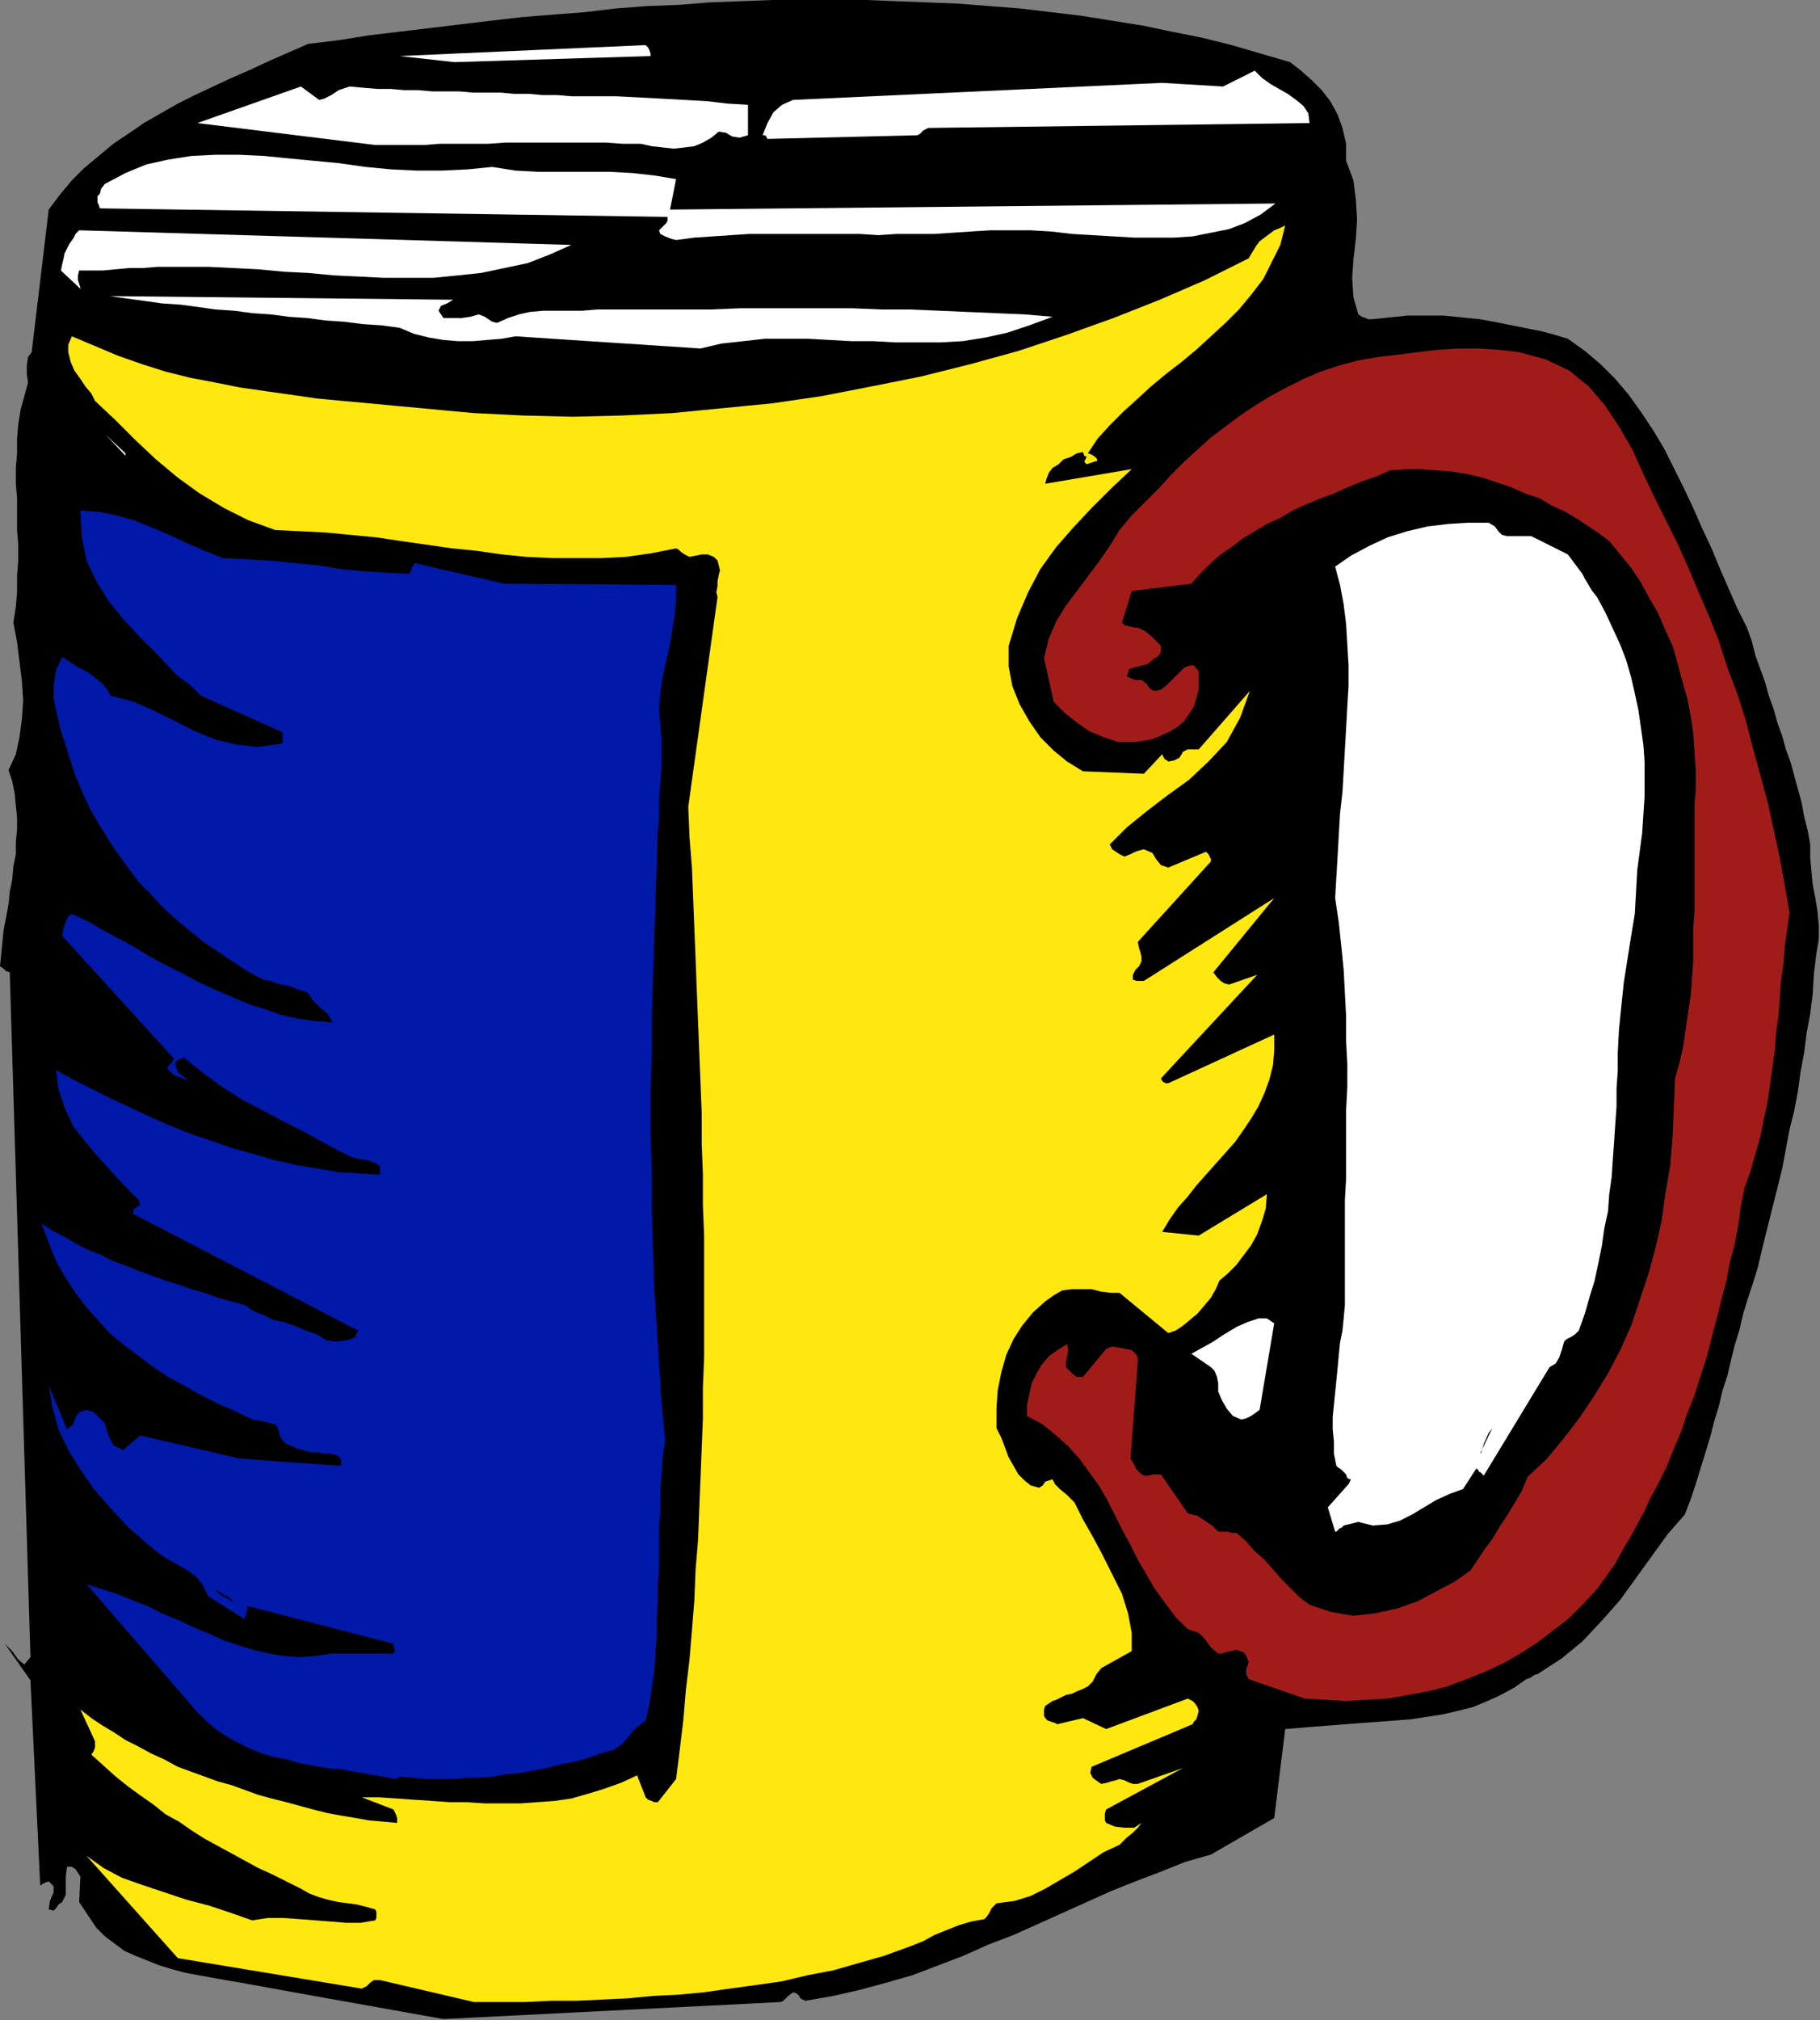 <?xml version="1.0" encoding="UTF-8" standalone="no"?>
<svg
   xmlns:dc="http://purl.org/dc/elements/1.1/"
   xmlns:cc="http://creativecommons.org/ns#"
   xmlns:rdf="http://www.w3.org/1999/02/22-rdf-syntax-ns#"
   xmlns:svg="http://www.w3.org/2000/svg"
   xmlns="http://www.w3.org/2000/svg"
   xmlns:sodipodi="http://sodipodi.sourceforge.net/DTD/sodipodi-0.dtd"
   xmlns:inkscape="http://www.inkscape.org/namespaces/inkscape"
   version="1.0"
   width="37.948mm"
   height="42.113mm"
   id="svg39"
   sodipodi:docname="AD000085.WMF">
  <rect width="100%" height="100%" fill="#808080" stroke="none"/>
  <sodipodi:namedview
     pagecolor="#ffffff"
     bordercolor="#666666"
     borderopacity="1"
     objecttolerance="10"
     gridtolerance="10"
     guidetolerance="10"
     inkscape:pageopacity="0"
     inkscape:pageshadow="2"
     inkscape:window-width="640"
     inkscape:window-height="480"
     id="namedview41" />
  <defs
     id="defs3">
    <pattern
       id="WMFhbasepattern"
       patternUnits="userSpaceOnUse"
       width="6"
       height="6"
       x="0"
       y="0" />
  </defs>
  <path
     style="fill:#000000;fill-rule:evenodd;fill-opacity:1;stroke:none;"
     d="  M 34.944,159.072   L 61.536,157.728   L 61.728,157.632   L 61.92,157.44   L 62.112,157.248   L 62.496,156.96   L 62.784,157.056   L 62.976,157.248   L 63.072,157.44   L 63.456,157.632   L 65.664,157.248   L 67.776,156.768   L 69.888,156.192   L 71.904,155.616   L 73.92,154.848   L 75.936,154.08   L 77.856,153.216   L 79.872,152.448   L 81.792,151.584   L 83.712,150.72   L 85.632,149.856   L 87.552,148.992   L 89.472,148.224   L 91.488,147.456   L 93.408,146.688   L 95.424,146.112   L 100.416,143.232   L 101.28,136.224   L 102.432,136.128   L 103.584,136.032   L 104.832,135.936   L 106.08,135.84   L 107.328,135.744   L 108.672,135.648   L 109.92,135.552   L 111.168,135.456   L 112.416,135.264   L 113.664,135.072   L 114.912,134.784   L 116.064,134.496   L 117.216,134.016   L 118.272,133.536   L 119.328,132.96   L 120.288,132.288   L 120.576,132.192   L 120.864,132   L 121.056,131.904   L 121.152,131.904   L 123.072,130.656   L 124.704,129.312   L 126.24,127.68   L 127.68,126.048   L 128.928,124.32   L 130.176,122.592   L 131.424,120.864   L 132.768,119.328   L 133.248,118.08   L 133.632,116.928   L 134.016,115.68   L 134.4,114.432   L 134.784,113.184   L 135.072,112.032   L 135.456,110.784   L 135.744,109.536   L 136.128,108.384   L 136.416,107.136   L 136.704,105.984   L 137.088,104.736   L 137.376,103.488   L 137.76,102.24   L 138.144,101.088   L 138.528,99.84   L 138.912,98.208   L 139.296,96.672   L 139.68,95.136   L 140.064,93.6   L 140.448,92.064   L 140.736,90.528   L 141.024,88.992   L 141.408,87.456   L 141.696,85.92   L 141.888,84.48   L 142.176,82.944   L 142.368,81.408   L 142.656,79.872   L 142.848,78.336   L 142.944,76.704   L 143.136,75.168   L 143.328,74.016   L 143.328,72.864   L 143.232,71.808   L 143.04,70.656   L 142.848,69.696   L 142.752,68.64   L 142.656,67.584   L 142.656,66.528   L 142.464,65.472   L 142.176,64.32   L 141.984,63.264   L 141.696,62.208   L 141.408,61.152   L 141.12,60.096   L 140.736,59.04   L 140.448,57.984   L 140.064,56.928   L 139.776,55.872   L 139.392,54.816   L 139.104,53.76   L 138.72,52.704   L 138.336,51.648   L 138.048,50.496   L 137.664,49.44   L 136.896,47.904   L 136.224,46.368   L 135.552,44.832   L 134.88,43.2   L 134.112,41.568   L 133.44,40.032   L 132.672,38.4   L 131.904,36.864   L 131.136,35.328   L 130.272,33.888   L 129.312,32.448   L 128.352,31.104   L 127.296,29.856   L 126.144,28.704   L 124.896,27.648   L 123.552,26.688   L 122.592,26.4   L 121.536,26.112   L 120.576,25.92   L 119.616,25.728   L 118.656,25.536   L 117.696,25.344   L 116.64,25.152   L 115.68,25.056   L 114.72,24.96   L 113.76,24.864   L 112.8,24.864   L 111.84,24.864   L 110.88,24.864   L 110.016,24.96   L 109.056,25.056   L 108.096,25.152   L 107.808,25.152   L 107.616,25.056   L 107.328,24.96   L 107.04,24.768   L 106.656,23.424   L 106.56,21.888   L 106.656,20.448   L 106.848,18.816   L 106.944,17.28   L 106.848,15.744   L 106.656,14.208   L 106.08,12.672   L 106.08,11.328   L 105.792,10.08   L 105.408,9.024   L 104.832,7.968   L 104.16,7.104   L 103.392,6.336   L 102.528,5.568   L 101.664,4.896   L 99.36,4.224   L 97.056,3.552   L 94.752,2.976   L 92.352,2.496   L 90.048,2.016   L 87.648,1.632   L 85.248,1.248   L 82.848,0.96   L 80.448,0.672   L 77.952,0.48   L 75.552,0.288   L 73.152,0.192   L 70.656,0.096   L 68.256,0   L 65.76,0   L 63.264,0   L 60.864,0   L 58.368,0.096   L 55.872,0.192   L 53.472,0.384   L 50.976,0.48   L 48.48,0.672   L 46.08,0.96   L 43.584,1.152   L 41.184,1.344   L 38.688,1.632   L 36.288,1.92   L 33.888,2.208   L 31.488,2.496   L 29.088,2.784   L 26.688,3.168   L 24.288,3.456   L 22.752,4.128   L 21.216,4.8   L 19.776,5.472   L 18.24,6.144   L 16.8,6.816   L 15.36,7.488   L 14.016,8.16   L 12.672,8.928   L 11.328,9.696   L 10.08,10.56   L 8.928,11.328   L 7.776,12.288   L 6.624,13.248   L 5.664,14.208   L 4.704,15.36   L 3.84,16.512   L 2.496,27.744   L 2.208,28.128   L 2.112,28.8   L 2.112,29.472   L 2.208,30.144   L 1.92,31.2   L 1.632,32.256   L 1.44,33.408   L 1.344,34.56   L 1.344,35.712   L 1.248,36.864   L 1.248,38.112   L 1.344,39.264   L 1.344,40.512   L 1.344,41.76   L 1.44,42.912   L 1.44,44.16   L 1.344,45.408   L 1.344,46.656   L 1.248,47.808   L 1.056,49.056   L 1.344,50.592   L 1.536,52.128   L 1.728,53.664   L 1.824,55.2   L 1.728,56.64   L 1.536,58.08   L 1.248,59.424   L 0.672,60.672   L 0.96,61.536   L 1.152,62.496   L 1.248,63.456   L 1.344,64.416   L 1.344,65.376   L 1.248,66.336   L 1.248,67.296   L 1.056,68.256   L 0.96,69.312   L 0.768,70.272   L 0.672,71.232   L 0.48,72.288   L 0.288,73.248   L 0.192,74.208   L 0.096,75.168   L 0,76.128   L 0.288,76.32   L 0.384,76.416   L 0.48,76.512   L 0.768,76.608   L 2.4,130.56   L 1.92,131.136   L 1.44,130.752   L 0.96,130.08   L 0.384,129.504   L 2.4,132.384   L 3.168,148.512   L 3.264,148.512   L 3.36,148.416   L 3.552,148.32   L 3.84,148.224   L 4.224,148.608   L 4.224,149.088   L 3.936,149.76   L 3.84,150.432   L 4.224,150.528   L 4.416,150.336   L 4.608,150.048   L 4.896,149.856   L 5.184,149.28   L 5.184,148.608   L 5.184,147.84   L 5.28,147.072   L 5.664,147.072   L 5.952,147.264   L 6.144,147.552   L 6.336,147.84   L 6.24,149.856   L 7.584,151.872   L 8.256,152.544   L 9.024,153.12   L 9.792,153.696   L 10.656,154.08   L 11.616,154.464   L 12.576,154.848   L 13.536,155.136   L 14.592,155.424   L 15.648,155.616   L 16.704,155.808   L 17.76,156   L 18.912,156.192   L 19.968,156.384   L 21.024,156.576   L 22.08,156.768   L 23.136,156.96   L 34.944,159.072  z "
     id="path5" />
  <path
     style="fill:#ffe80f;fill-rule:evenodd;fill-opacity:1;stroke:none;"
     d="  M 37.344,157.728   L 39.36,157.728   L 41.376,157.728   L 43.392,157.632   L 45.408,157.632   L 47.424,157.536   L 49.44,157.44   L 51.456,157.248   L 53.472,157.152   L 55.488,156.96   L 57.504,156.672   L 59.616,156.384   L 61.632,156.096   L 63.648,155.616   L 65.664,155.232   L 67.68,154.656   L 69.696,154.08   L 70.752,153.696   L 71.808,153.312   L 72.768,152.928   L 73.632,152.448   L 74.592,152.064   L 75.552,151.68   L 76.512,151.392   L 77.568,151.2   L 77.76,151.008   L 77.952,150.72   L 78.144,150.336   L 78.528,149.952   L 79.968,149.76   L 81.216,149.376   L 82.368,148.8   L 83.52,148.128   L 84.672,147.456   L 85.824,146.688   L 86.976,145.92   L 88.224,145.344   L 88.8,144.768   L 89.28,144.384   L 89.664,144   L 89.952,143.616   L 89.376,144   L 88.608,144   L 87.84,143.904   L 87.168,143.616   L 87.072,143.424   L 87.072,143.136   L 87.072,142.848   L 87.168,142.56   L 93.216,139.296   L 89.664,140.544   L 89.28,140.544   L 88.992,140.448   L 88.608,140.256   L 88.224,140.16   L 87.936,140.256   L 87.552,140.352   L 87.264,140.448   L 86.784,140.544   L 86.496,140.352   L 86.112,140.064   L 85.92,139.68   L 86.016,139.2   L 93.984,135.84   L 94.08,135.648   L 94.272,135.456   L 94.368,135.168   L 94.464,134.784   L 94.368,134.496   L 94.176,134.208   L 93.984,134.016   L 93.6,133.824   L 87.168,136.224   L 85.344,135.36   L 83.328,135.84   L 83.136,135.744   L 82.848,135.648   L 82.56,135.552   L 82.368,135.36   L 82.272,135.168   L 82.272,134.88   L 82.272,134.688   L 82.368,134.4   L 82.656,134.208   L 82.944,134.016   L 83.232,133.92   L 83.616,133.728   L 84,133.536   L 84.48,133.44   L 84.864,133.248   L 85.344,133.056   L 85.728,132.864   L 86.112,132.48   L 86.4,131.904   L 86.784,131.424   L 89.184,130.08   L 89.184,128.64   L 88.896,127.104   L 88.416,125.568   L 87.648,124.032   L 86.88,122.496   L 86.112,121.056   L 85.344,119.712   L 84.672,118.368   L 84.096,117.792   L 83.52,117.312   L 83.136,116.928   L 82.944,116.544   L 82.656,116.64   L 82.368,116.736   L 82.176,117.024   L 81.888,117.216   L 81.216,117.024   L 80.736,116.64   L 80.256,116.16   L 79.872,115.488   L 79.488,114.816   L 79.2,114.048   L 78.912,113.28   L 78.528,112.512   L 78.528,110.976   L 78.624,109.536   L 78.912,108.096   L 79.296,106.752   L 79.872,105.504   L 80.544,104.448   L 81.408,103.392   L 82.368,102.528   L 83.04,102.048   L 83.712,101.664   L 84.48,101.568   L 85.248,101.568   L 86.016,101.568   L 86.784,101.76   L 87.552,101.856   L 88.224,101.856   L 92.064,105.024   L 92.64,104.832   L 93.216,104.448   L 93.792,103.968   L 94.368,103.488   L 94.944,102.816   L 95.424,102.24   L 95.808,101.568   L 96.096,100.896   L 96.768,100.32   L 97.44,99.648   L 98.016,98.88   L 98.592,98.112   L 99.072,97.248   L 99.456,96.192   L 99.744,95.232   L 99.84,94.08   L 94.464,97.344   L 91.584,97.056   L 92.16,96.096   L 92.832,95.136   L 93.6,94.272   L 94.272,93.408   L 95.04,92.544   L 95.808,91.68   L 96.576,90.816   L 97.344,89.952   L 98.016,88.992   L 98.592,88.128   L 99.168,87.168   L 99.648,86.112   L 100.032,85.056   L 100.32,83.904   L 100.416,82.752   L 100.416,81.504   L 92.064,85.344   L 91.872,85.344   L 91.68,85.248   L 91.584,85.152   L 91.488,84.96   L 99.072,76.8   L 96.864,77.568   L 96.48,77.472   L 96.192,77.28   L 95.904,76.992   L 95.616,76.608   L 100.416,70.752   L 90.144,77.28   L 89.952,77.28   L 89.76,77.28   L 89.568,77.28   L 89.28,77.184   L 89.28,76.8   L 89.472,76.416   L 89.76,76.128   L 89.952,75.744   L 89.952,75.36   L 89.856,74.976   L 89.76,74.688   L 89.664,74.208   L 95.424,67.872   L 95.424,67.68   L 95.328,67.488   L 95.232,67.296   L 95.04,67.104   L 92.064,68.352   L 91.488,68.16   L 91.104,67.68   L 90.816,67.2   L 90.144,66.912   L 89.76,67.008   L 89.472,67.104   L 89.088,67.296   L 88.608,67.488   L 88.224,67.296   L 87.936,67.104   L 87.648,66.912   L 87.456,66.528   L 88.8,65.184   L 90.336,63.936   L 91.968,62.688   L 93.696,61.44   L 95.232,60   L 96.672,58.464   L 97.728,56.544   L 98.496,54.432   L 94.464,59.04   L 94.176,59.04   L 93.888,59.04   L 93.6,59.04   L 93.216,59.232   L 93.12,59.424   L 92.928,59.712   L 92.544,59.904   L 92.064,60   L 91.968,59.904   L 91.776,59.808   L 91.68,59.616   L 91.584,59.424   L 90.144,60.96   L 85.344,60.768   L 84.096,60   L 83.04,59.136   L 81.984,58.08   L 81.12,56.832   L 80.352,55.488   L 79.776,54.048   L 79.488,52.512   L 79.488,50.88   L 80.16,48.672   L 81.024,46.656   L 81.984,44.832   L 83.232,43.104   L 84.576,41.568   L 86.016,40.032   L 87.552,38.496   L 89.184,36.96   L 82.368,38.112   L 82.464,37.728   L 82.656,37.248   L 82.944,36.864   L 83.424,36.576   L 83.808,36.192   L 84.384,36   L 84.864,35.712   L 85.344,35.616   L 85.44,35.904   L 85.632,36   L 85.632,36   L 85.44,36.384   L 85.632,36.576   L 85.92,36.48   L 86.208,36.384   L 86.496,36.288   L 86.4,36.096   L 86.304,36   L 86.016,35.808   L 85.728,35.712   L 86.496,34.56   L 87.456,33.504   L 88.512,32.448   L 89.568,31.488   L 90.72,30.432   L 91.872,29.472   L 93.12,28.512   L 94.272,27.552   L 95.424,26.496   L 96.576,25.44   L 97.632,24.384   L 98.592,23.232   L 99.552,21.984   L 100.224,20.64   L 100.896,19.296   L 101.28,17.76   L 100.896,17.952   L 100.416,18.144   L 100.032,18.432   L 99.648,18.72   L 99.264,19.008   L 98.976,19.392   L 98.688,19.872   L 98.4,20.352   L 94.944,22.08   L 91.392,23.616   L 87.744,25.056   L 84,26.4   L 80.256,27.648   L 76.416,28.704   L 72.576,29.664   L 68.736,30.432   L 64.8,31.2   L 60.864,31.776   L 56.928,32.16   L 52.992,32.544   L 49.056,32.736   L 45.12,32.832   L 41.184,32.736   L 37.344,32.544   L 35.232,32.352   L 33.216,32.16   L 31.104,31.968   L 29.088,31.776   L 26.976,31.584   L 24.96,31.392   L 22.944,31.104   L 20.928,30.816   L 18.912,30.528   L 16.992,30.144   L 14.976,29.76   L 13.056,29.28   L 11.232,28.704   L 9.312,28.032   L 7.488,27.264   L 5.664,26.496   L 5.376,27.168   L 5.376,27.744   L 5.568,28.512   L 5.856,29.184   L 6.336,29.856   L 6.72,30.432   L 7.2,31.008   L 7.488,31.584   L 9.12,33.12   L 10.656,34.656   L 12.288,36.192   L 14.016,37.632   L 15.744,38.88   L 17.664,40.032   L 19.584,40.992   L 21.696,41.76   L 23.712,41.856   L 25.632,41.952   L 27.648,42.144   L 29.664,42.336   L 31.584,42.624   L 33.6,42.912   L 35.616,43.2   L 37.536,43.392   L 39.552,43.68   L 41.472,43.872   L 43.488,43.968   L 45.504,43.968   L 47.424,43.968   L 49.344,43.872   L 51.36,43.584   L 53.28,43.2   L 53.472,43.296   L 53.664,43.488   L 53.952,43.68   L 54.336,43.872   L 54.816,43.776   L 55.296,43.68   L 55.776,43.68   L 56.256,43.872   L 56.544,44.16   L 56.64,44.544   L 56.736,44.928   L 56.64,45.312   L 56.544,45.792   L 56.544,46.176   L 56.448,46.656   L 56.544,47.04   L 54.24,63.552   L 54.336,65.952   L 54.528,68.352   L 54.624,70.752   L 54.72,73.152   L 54.816,75.552   L 54.912,78.048   L 55.008,80.448   L 55.104,82.848   L 55.2,85.248   L 55.296,87.648   L 55.296,90.048   L 55.392,92.544   L 55.392,94.944   L 55.488,97.344   L 55.488,99.744   L 55.488,102.144   L 55.488,104.544   L 55.488,106.944   L 55.392,109.344   L 55.392,111.744   L 55.296,114.144   L 55.2,116.544   L 55.104,118.944   L 55.008,121.344   L 54.816,123.648   L 54.72,126.048   L 54.528,128.448   L 54.336,130.752   L 54.048,133.152   L 53.856,135.456   L 53.568,137.856   L 53.28,140.16   L 51.84,141.984   L 51.552,141.984   L 51.36,141.888   L 51.072,141.792   L 50.88,141.6   L 50.208,139.872   L 48.96,140.448   L 47.616,140.928   L 46.368,141.312   L 45.024,141.696   L 43.68,141.888   L 42.336,141.984   L 40.992,142.08   L 39.552,142.08   L 38.208,142.08   L 36.768,141.984   L 35.424,141.984   L 34.08,141.888   L 32.64,141.792   L 31.296,141.696   L 29.856,141.6   L 28.512,141.6   L 31.008,142.56   L 31.104,142.752   L 31.2,142.944   L 31.296,143.232   L 31.296,143.616   L 30.24,143.52   L 29.088,143.424   L 28.032,143.232   L 26.88,143.04   L 25.824,142.848   L 24.672,142.56   L 23.616,142.272   L 22.56,141.984   L 21.408,141.696   L 20.352,141.408   L 19.296,141.024   L 18.24,140.64   L 17.184,140.352   L 16.128,139.968   L 15.072,139.584   L 14.016,139.2   L 12.96,138.624   L 11.904,138.144   L 10.848,137.568   L 9.888,137.088   L 9.024,136.512   L 8.064,135.936   L 7.2,135.36   L 6.336,134.688   L 7.488,137.184   L 7.488,137.376   L 7.488,137.664   L 7.392,137.952   L 7.2,138.24   L 8.16,139.104   L 9.12,139.968   L 10.08,140.736   L 11.136,141.504   L 12.096,142.176   L 13.056,142.944   L 14.112,143.52   L 15.072,144.192   L 16.128,144.864   L 17.184,145.44   L 18.24,146.016   L 19.296,146.592   L 20.352,147.168   L 21.408,147.648   L 22.56,148.224   L 23.712,148.8   L 24.384,149.184   L 25.152,149.472   L 25.824,149.664   L 26.688,149.856   L 27.456,149.952   L 28.128,150.048   L 28.896,150.24   L 29.568,150.432   L 29.664,150.624   L 29.664,150.816   L 29.664,151.104   L 29.568,151.296   L 28.416,151.488   L 27.264,151.488   L 26.112,151.392   L 24.864,151.296   L 23.616,151.2   L 22.272,151.104   L 21.12,151.104   L 19.872,151.296   L 18.24,150.72   L 16.512,150.144   L 14.688,149.664   L 12.96,149.088   L 11.232,148.512   L 9.6,147.936   L 8.16,147.168   L 6.816,146.208   L 14.016,154.272   L 28.512,156.672   L 28.896,156.48   L 29.184,156.192   L 29.472,156   L 29.952,156   L 37.344,157.728  z "
     id="path7" />
  <path
     style="fill:#ffffff;fill-rule:evenodd;fill-opacity:1;stroke:none;"
     d="  M 92.064,142.08   L 95.04,140.16   L 92.064,142.08  z "
     id="path9" />
  <path
     style="fill:#0019a8;fill-rule:evenodd;fill-opacity:1;stroke:none;"
     d="  M 31.488,139.968   L 32.544,140.064   L 33.6,140.16   L 34.656,140.16   L 35.712,140.16   L 36.768,140.064   L 37.824,140.064   L 38.88,139.968   L 39.936,139.776   L 40.992,139.68   L 42.048,139.488   L 43.104,139.296   L 44.16,139.008   L 45.216,138.816   L 46.272,138.528   L 47.328,138.144   L 48.384,137.856   L 49.056,137.376   L 49.536,136.8   L 50.112,136.128   L 50.88,135.552   L 51.168,134.304   L 51.36,133.056   L 51.552,131.712   L 51.648,130.368   L 51.744,129.024   L 51.744,127.584   L 51.84,126.24   L 51.84,124.8   L 51.936,123.36   L 51.936,121.92   L 51.936,120.48   L 52.032,119.04   L 52.032,117.696   L 52.128,116.256   L 52.224,114.816   L 52.416,113.472   L 52.128,110.4   L 51.936,107.328   L 51.744,104.352   L 51.552,101.28   L 51.456,98.208   L 51.36,95.232   L 51.36,92.16   L 51.264,89.184   L 51.264,86.208   L 51.36,83.232   L 51.36,80.256   L 51.456,77.28   L 51.552,74.304   L 51.648,71.328   L 51.744,68.352   L 51.84,65.472   L 51.936,64.224   L 51.936,62.976   L 52.032,61.728   L 52.128,60.576   L 52.128,59.328   L 52.128,58.176   L 52.032,57.024   L 51.936,55.872   L 52.032,54.624   L 52.224,53.28   L 52.512,52.032   L 52.8,50.784   L 52.992,49.536   L 53.184,48.384   L 53.28,47.232   L 53.28,46.08   L 39.744,45.984   L 32.64,44.352   L 32.544,44.64   L 32.448,44.64   L 32.448,44.832   L 32.256,45.216   L 30.528,45.12   L 28.8,45.024   L 26.88,44.832   L 25.056,44.544   L 23.136,44.352   L 21.216,44.16   L 19.392,44.064   L 17.568,43.968   L 16.128,43.392   L 14.784,42.816   L 13.344,42.144   L 12,41.568   L 10.56,40.992   L 9.216,40.608   L 7.776,40.32   L 6.336,40.224   L 6.432,42.24   L 6.816,44.16   L 7.584,45.792   L 8.544,47.328   L 9.792,48.864   L 11.136,50.304   L 12.576,51.744   L 14.016,53.28   L 14.592,53.664   L 15.072,54.048   L 15.456,54.432   L 15.84,54.816   L 22.272,57.696   L 22.272,57.888   L 22.272,58.08   L 22.272,58.368   L 22.272,58.56   L 20.352,58.848   L 18.624,58.656   L 16.992,58.272   L 15.36,57.6   L 13.824,56.832   L 12.288,56.064   L 10.56,55.296   L 8.736,54.816   L 8.448,54.336   L 8.064,53.856   L 7.584,53.472   L 7.104,53.088   L 6.624,52.8   L 6.048,52.512   L 5.472,52.128   L 4.896,51.744   L 4.416,52.8   L 4.224,53.952   L 4.224,55.104   L 4.512,56.352   L 4.8,57.6   L 5.184,58.752   L 5.568,60   L 5.952,61.152   L 6.528,62.496   L 7.104,63.744   L 7.776,64.896   L 8.544,66.144   L 9.312,67.296   L 10.08,68.352   L 10.944,69.504   L 11.904,70.464   L 12.864,71.52   L 13.92,72.48   L 14.976,73.344   L 16.032,74.208   L 17.184,74.976   L 18.336,75.744   L 19.488,76.512   L 20.736,77.184   L 21.312,77.28   L 21.792,77.472   L 22.176,77.568   L 22.656,77.664   L 23.04,77.76   L 23.424,77.952   L 23.808,78.048   L 24.288,78.24   L 24.672,78.816   L 25.248,79.392   L 25.824,79.872   L 26.208,80.544   L 24.864,80.448   L 23.52,80.256   L 22.176,79.968   L 20.832,79.488   L 19.584,79.104   L 18.24,78.528   L 16.896,77.952   L 15.648,77.376   L 14.4,76.704   L 13.056,76.032   L 11.808,75.36   L 10.56,74.592   L 9.312,73.92   L 8.064,73.248   L 6.912,72.576   L 5.664,72   L 5.376,72.192   L 5.184,72.576   L 4.992,73.152   L 4.896,73.728   L 13.728,83.424   L 13.536,83.616   L 13.536,83.712   L 13.44,83.808   L 13.152,84.096   L 13.44,84.48   L 13.824,84.768   L 14.4,84.96   L 15.072,85.152   L 14.784,85.056   L 14.4,84.768   L 14.016,84.48   L 13.824,83.904   L 13.824,83.712   L 14.016,83.52   L 14.208,83.424   L 14.496,83.328   L 15.936,84.48   L 17.376,85.536   L 19.008,86.592   L 20.64,87.456   L 22.272,88.32   L 24,89.184   L 25.728,90.144   L 27.552,91.104   L 28.224,91.296   L 28.896,91.392   L 29.472,91.584   L 29.952,91.872   L 29.952,91.968   L 29.952,92.064   L 29.952,92.256   L 29.952,92.544   L 28.32,92.448   L 26.688,92.352   L 25.056,92.064   L 23.328,91.776   L 21.6,91.392   L 19.968,90.912   L 18.24,90.432   L 16.608,89.856   L 14.88,89.28   L 13.248,88.608   L 11.712,87.936   L 10.08,87.168   L 8.64,86.496   L 7.104,85.728   L 5.76,85.056   L 4.416,84.288   L 4.608,85.824   L 5.088,87.264   L 5.76,88.704   L 6.72,89.952   L 7.776,91.2   L 8.832,92.352   L 9.888,93.504   L 10.944,94.56   L 11.04,94.944   L 10.848,95.04   L 10.56,95.232   L 10.464,95.616   L 28.224,104.832   L 27.936,105.408   L 27.264,105.6   L 26.496,105.696   L 25.728,105.6   L 24.96,105.12   L 24.096,104.832   L 23.232,104.448   L 22.368,104.16   L 21.504,103.968   L 20.736,103.584   L 19.968,103.296   L 19.296,102.816   L 18.24,102.528   L 17.184,102.24   L 16.128,101.856   L 15.072,101.568   L 14.016,101.184   L 13.056,100.896   L 12,100.512   L 10.944,100.128   L 9.984,99.744   L 8.928,99.36   L 7.968,98.88   L 7.008,98.496   L 6.048,98.016   L 5.088,97.44   L 4.128,96.96   L 3.264,96.384   L 3.84,97.92   L 4.416,99.36   L 5.184,100.704   L 5.952,101.856   L 6.816,103.008   L 7.776,104.064   L 8.736,105.12   L 9.792,105.984   L 10.944,106.848   L 12.096,107.712   L 13.248,108.48   L 14.496,109.152   L 15.84,109.92   L 17.184,110.592   L 18.528,111.168   L 19.872,111.84   L 20.448,111.936   L 20.928,112.032   L 21.312,112.128   L 21.696,112.224   L 21.888,112.512   L 21.984,112.8   L 22.08,113.184   L 22.272,113.472   L 22.56,113.76   L 23.04,113.952   L 23.424,114.144   L 23.904,114.24   L 24.48,114.432   L 25.056,114.432   L 25.536,114.528   L 26.112,114.528   L 26.496,114.624   L 26.784,114.816   L 26.88,115.104   L 26.88,115.488   L 18.912,114.912   L 11.04,113.088   L 9.696,114.24   L 8.928,113.856   L 8.544,113.088   L 8.256,112.128   L 7.68,111.552   L 7.584,111.456   L 7.392,111.264   L 7.104,111.168   L 6.816,111.072   L 6.24,111.264   L 5.952,111.648   L 5.76,112.224   L 5.28,112.608   L 3.84,109.152   L 4.128,110.88   L 4.608,112.608   L 5.376,114.24   L 6.336,115.776   L 7.392,117.312   L 8.736,118.848   L 10.08,120.288   L 11.616,121.632   L 12.288,122.208   L 12.96,122.688   L 13.632,123.072   L 14.304,123.456   L 14.976,123.84   L 15.552,124.32   L 16.032,124.992   L 16.416,125.76   L 19.296,127.584   L 19.296,127.392   L 19.392,127.2   L 19.488,126.816   L 19.488,126.528   L 31.008,129.504   L 31.008,129.696   L 31.104,129.888   L 31.104,130.08   L 31.008,130.272   L 26.112,130.272   L 24.864,130.464   L 23.616,130.56   L 22.368,130.464   L 21.216,130.272   L 19.968,129.984   L 18.72,129.6   L 17.568,129.216   L 16.32,128.64   L 15.168,128.16   L 13.92,127.584   L 12.768,127.104   L 11.616,126.528   L 10.368,126.048   L 9.216,125.568   L 7.968,125.184   L 6.816,124.8   L 15.456,134.784   L 16.224,135.552   L 16.992,136.224   L 17.856,136.8   L 18.72,137.28   L 19.68,137.76   L 20.64,138.144   L 21.6,138.432   L 22.656,138.624   L 23.616,138.912   L 24.672,139.104   L 25.728,139.296   L 26.88,139.392   L 27.936,139.584   L 28.992,139.776   L 30.144,139.968   L 31.2,140.16   L 31.2,140.16   L 31.392,140.064   L 31.488,139.968   L 31.488,139.968  z "
     id="path11" />
  <path
     style="fill:#a11c18;fill-rule:evenodd;fill-opacity:1;stroke:none;"
     d="  M 102.816,133.824   L 104.448,133.92   L 106.08,134.016   L 107.712,133.92   L 109.344,133.824   L 110.976,133.536   L 112.512,133.248   L 114.048,132.864   L 115.584,132.288   L 117.024,131.712   L 118.464,131.04   L 119.808,130.272   L 121.152,129.408   L 122.4,128.448   L 123.648,127.488   L 124.8,126.336   L 125.856,125.184   L 126.624,124.128   L 127.296,123.168   L 127.872,122.112   L 128.448,121.152   L 129.024,120.096   L 129.6,119.04   L 130.08,117.984   L 130.656,116.928   L 131.328,115.584   L 131.904,114.144   L 132.48,112.8   L 132.96,111.36   L 133.536,109.92   L 134.016,108.384   L 134.496,106.944   L 134.88,105.408   L 135.264,103.968   L 135.648,102.432   L 136.032,100.992   L 136.32,99.456   L 136.704,98.016   L 136.992,96.48   L 137.184,95.04   L 137.472,93.6   L 137.952,92.256   L 138.336,90.912   L 138.72,89.568   L 139.008,88.128   L 139.296,86.784   L 139.488,85.44   L 139.68,84.096   L 139.872,82.656   L 139.968,81.312   L 140.16,79.968   L 140.256,78.624   L 140.352,77.28   L 140.544,75.936   L 140.64,74.592   L 140.832,73.248   L 141.024,71.904   L 140.64,69.696   L 140.256,67.584   L 139.776,65.376   L 139.296,63.168   L 138.72,61.056   L 138.144,58.944   L 137.568,56.736   L 136.896,54.624   L 136.128,52.608   L 135.456,50.496   L 134.688,48.576   L 133.824,46.56   L 133.056,44.736   L 132.192,42.816   L 131.328,41.088   L 130.464,39.36   L 129.504,37.344   L 128.64,35.424   L 127.584,33.6   L 126.432,31.872   L 125.184,30.432   L 123.648,29.184   L 121.824,28.32   L 119.712,27.744   L 118.08,27.552   L 116.448,27.456   L 114.912,27.456   L 113.376,27.552   L 111.744,27.744   L 110.208,27.936   L 108.576,28.128   L 106.944,28.416   L 105.504,28.8   L 104.064,29.28   L 102.72,29.856   L 101.376,30.528   L 100.128,31.2   L 98.88,31.968   L 97.728,32.736   L 96.576,33.6   L 95.424,34.464   L 94.368,35.424   L 93.312,36.384   L 92.256,37.44   L 91.296,38.496   L 90.24,39.552   L 89.184,40.608   L 88.224,41.76   L 87.456,43.008   L 86.592,44.256   L 85.728,45.408   L 84.864,46.56   L 84,47.712   L 83.232,48.96   L 82.656,50.304   L 82.272,51.84   L 83.04,55.296   L 83.904,56.16   L 84.864,56.928   L 85.824,57.6   L 86.976,58.08   L 88.128,58.464   L 89.376,58.464   L 90.72,58.272   L 92.064,57.696   L 92.736,57.312   L 93.312,56.832   L 93.696,56.256   L 94.08,55.68   L 94.272,55.008   L 94.464,54.336   L 94.464,53.664   L 94.464,52.896   L 94.08,52.416   L 93.792,52.416   L 93.312,52.608   L 92.928,52.992   L 92.448,53.472   L 91.968,53.952   L 91.488,54.336   L 91.008,54.432   L 90.72,54.336   L 90.528,54.144   L 90.336,53.856   L 89.952,53.568   L 89.76,53.568   L 89.472,53.568   L 89.184,53.472   L 88.8,53.28   L 88.992,52.704   L 89.664,52.512   L 90.432,52.32   L 91.008,51.84   L 91.2,51.744   L 91.392,51.552   L 91.488,51.264   L 91.488,50.88   L 91.104,50.496   L 90.72,50.112   L 90.24,49.728   L 89.664,49.44   L 89.376,49.44   L 88.992,49.344   L 88.608,49.248   L 88.416,49.056   L 89.184,46.56   L 93.888,45.984   L 94.56,45.216   L 95.328,44.448   L 96.192,43.68   L 97.056,43.104   L 97.92,42.432   L 98.88,41.856   L 99.84,41.28   L 100.896,40.8   L 101.856,40.224   L 102.912,39.744   L 104.064,39.264   L 105.12,38.88   L 106.176,38.4   L 107.328,37.92   L 108.48,37.536   L 109.536,37.056   L 110.784,36.96   L 112.032,36.96   L 113.184,37.056   L 114.432,37.152   L 115.584,37.344   L 116.832,37.632   L 117.984,38.016   L 119.136,38.4   L 120.192,38.88   L 121.344,39.264   L 122.304,39.84   L 123.36,40.32   L 124.32,40.896   L 125.184,41.472   L 126.048,42.048   L 126.816,42.624   L 127.68,43.68   L 128.544,44.736   L 129.312,45.888   L 129.984,47.136   L 130.656,48.288   L 131.232,49.632   L 131.808,50.88   L 132.192,52.224   L 132.576,53.664   L 132.96,55.008   L 133.248,56.448   L 133.44,57.792   L 133.536,59.232   L 133.632,60.672   L 133.632,62.112   L 133.536,63.552   L 133.536,64.992   L 133.536,66.336   L 133.536,67.68   L 133.536,69.024   L 133.536,70.368   L 133.536,71.712   L 133.44,73.056   L 133.44,74.4   L 133.44,75.648   L 133.344,76.992   L 133.248,78.336   L 133.056,79.584   L 132.864,80.928   L 132.672,82.272   L 132.384,83.616   L 132,84.96   L 131.904,87.264   L 131.808,89.568   L 131.616,91.872   L 131.232,94.08   L 130.944,96.192   L 130.464,98.304   L 129.888,100.416   L 129.216,102.432   L 128.544,104.448   L 127.68,106.368   L 126.72,108.192   L 125.664,109.92   L 124.512,111.648   L 123.264,113.28   L 121.92,114.912   L 120.384,116.352   L 119.904,117.504   L 119.328,118.464   L 118.752,119.424   L 118.176,120.288   L 117.6,121.248   L 117.024,122.016   L 116.448,122.88   L 115.872,123.744   L 114.624,124.608   L 113.184,125.376   L 111.744,126.144   L 110.112,126.72   L 108.384,127.104   L 106.656,127.296   L 104.928,127.008   L 103.2,126.432   L 102.432,125.856   L 101.76,125.184   L 100.992,124.416   L 100.32,123.648   L 99.648,122.88   L 98.88,122.208   L 98.208,121.44   L 97.44,120.768   L 97.056,120.768   L 96.768,120.672   L 96.384,120.672   L 96,120.672   L 95.52,120.192   L 94.944,119.808   L 94.368,119.424   L 93.6,119.232   L 91.488,116.16   L 91.104,116.16   L 90.816,116.16   L 90.528,116.256   L 90.144,116.256   L 89.856,116.064   L 89.568,115.776   L 89.376,115.392   L 89.088,114.912   L 89.664,107.232   L 89.664,107.04   L 89.568,106.752   L 89.376,106.56   L 89.184,106.368   L 88.704,106.272   L 88.224,106.176   L 87.648,106.08   L 87.168,106.272   L 85.344,108.48   L 84.864,108.48   L 84.576,108.288   L 84.288,108   L 84,107.712   L 84,107.328   L 84.096,106.848   L 84.192,106.368   L 84.096,105.888   L 83.328,106.368   L 82.656,106.848   L 82.08,107.52   L 81.696,108.192   L 81.312,108.96   L 81.12,109.824   L 80.928,110.688   L 80.928,111.552   L 82.176,112.224   L 83.232,113.088   L 84.192,113.952   L 85.056,114.912   L 85.824,115.968   L 86.592,117.024   L 87.264,118.176   L 87.84,119.328   L 88.416,120.48   L 89.088,121.728   L 89.664,122.88   L 90.336,124.032   L 91.008,125.184   L 91.776,126.24   L 92.64,127.392   L 93.6,128.352   L 94.464,128.64   L 94.944,129.12   L 95.424,129.792   L 96,130.272   L 96.288,130.272   L 96.576,130.176   L 96.96,130.08   L 97.44,129.984   L 97.728,130.08   L 98.016,130.176   L 98.208,130.464   L 98.4,130.944   L 98.304,131.232   L 98.208,131.52   L 98.208,131.904   L 98.4,132.288   L 102.816,133.824  z "
     id="path13" />
  <path
     style="fill:#000000;fill-rule:evenodd;fill-opacity:1;stroke:none;"
     d="  M 18.336,126.144   L 18.048,125.856   L 17.664,125.664   L 17.376,125.472   L 16.896,125.184   L 17.28,125.568   L 17.952,125.952   L 18.432,126.24   L 18.336,126.144  z "
     id="path15" />
  <path
     style="fill:#ffffff;fill-rule:evenodd;fill-opacity:1;stroke:none;"
     d="  M 105.696,120.384   L 105.888,120.192   L 106.272,120.096   L 106.656,120   L 107.04,119.904   L 108.192,120.192   L 109.344,120.096   L 110.304,119.808   L 111.264,119.328   L 112.224,118.752   L 113.184,118.176   L 114.24,117.696   L 115.296,117.312   L 116.352,115.68   L 116.544,115.872   L 116.544,115.968   L 116.64,115.968   L 116.928,116.256   L 122.112,107.712   L 122.592,107.424   L 122.88,106.944   L 123.072,106.368   L 123.264,105.696   L 123.456,105.504   L 123.84,105.312   L 124.128,105.12   L 124.416,104.832   L 124.896,103.488   L 125.28,102.144   L 125.664,100.896   L 125.952,99.552   L 126.24,98.112   L 126.432,96.768   L 126.72,95.424   L 126.816,94.08   L 127.008,92.736   L 127.104,91.296   L 127.2,89.952   L 127.296,88.512   L 127.392,87.168   L 127.392,85.728   L 127.488,84.384   L 127.488,82.944   L 127.584,81.12   L 127.776,79.2   L 127.968,77.376   L 128.256,75.552   L 128.544,73.728   L 128.832,72   L 128.928,70.272   L 129.024,68.544   L 129.216,67.104   L 129.408,65.664   L 129.504,64.224   L 129.6,62.784   L 129.6,61.44   L 129.6,60   L 129.504,58.656   L 129.312,57.312   L 129.12,55.968   L 128.832,54.624   L 128.544,53.376   L 128.16,52.032   L 127.68,50.784   L 127.104,49.536   L 126.528,48.288   L 125.856,47.04   L 125.472,46.56   L 125.184,46.08   L 124.896,45.6   L 124.704,45.216   L 124.416,44.832   L 124.128,44.448   L 123.84,44.064   L 123.552,43.68   L 120.672,42.24   L 118.752,42.24   L 118.368,42.144   L 118.08,41.856   L 117.792,41.472   L 117.312,41.184   L 115.68,41.184   L 114.144,41.28   L 112.512,41.472   L 110.88,41.856   L 109.344,42.336   L 107.904,43.008   L 106.464,43.776   L 105.216,44.64   L 105.6,46.08   L 105.888,47.616   L 106.08,49.152   L 106.176,50.784   L 106.272,52.416   L 106.272,54.048   L 106.176,55.68   L 106.08,57.408   L 105.984,59.04   L 105.888,60.768   L 105.792,62.4   L 105.6,64.128   L 105.504,65.76   L 105.408,67.488   L 105.312,69.12   L 105.216,70.752   L 105.504,72.672   L 105.696,74.496   L 105.888,76.416   L 105.984,78.24   L 106.08,80.064   L 106.08,81.984   L 106.176,83.808   L 106.176,85.632   L 106.08,87.456   L 106.08,89.28   L 106.08,91.008   L 106.08,92.832   L 105.984,94.56   L 105.984,96.384   L 105.984,98.112   L 105.984,99.84   L 105.984,100.8   L 105.984,101.856   L 105.984,102.816   L 105.888,103.872   L 105.792,104.832   L 105.6,105.792   L 105.504,106.752   L 105.408,107.808   L 105.312,108.768   L 105.216,109.728   L 105.12,110.688   L 105.024,111.648   L 105.024,112.608   L 105.12,113.568   L 105.12,114.528   L 105.312,115.488   L 105.408,115.584   L 105.696,115.776   L 105.888,115.968   L 106.08,116.16   L 106.176,116.448   L 106.368,116.544   L 106.464,116.544   L 106.272,116.928   L 104.64,118.752   L 105.216,120.672   L 105.312,120.672   L 105.504,120.48   L 105.6,120.384   L 105.696,120.384  z "
     id="path17" />
  <path
     style="fill:#000000;fill-rule:evenodd;fill-opacity:1;stroke:none;"
     d="  M 116.64,114.528   L 117.6,112.512   L 117.312,112.896   L 116.928,113.76   L 116.736,114.432   L 116.64,114.528  z "
     id="path19" />
  <path
     style="fill:#ffffff;fill-rule:evenodd;fill-opacity:1;stroke:none;"
     d="  M 97.824,111.84   L 98.208,111.744   L 98.592,111.552   L 98.88,111.36   L 99.264,111.072   L 100.416,104.256   L 99.84,103.872   L 99.168,103.872   L 98.304,104.16   L 97.44,104.544   L 96.48,105.12   L 95.616,105.696   L 94.752,106.176   L 93.888,106.656   L 95.424,107.712   L 95.712,108   L 95.904,108.48   L 96,108.96   L 96,109.632   L 96.288,110.304   L 96.672,110.976   L 97.152,111.552   L 97.824,111.84  z "
     id="path21" />
  <path
     style="fill:#ffffff;fill-rule:evenodd;fill-opacity:1;stroke:none;"
     d="  M 53.664,104.256   L 52.896,92.64   L 53.664,104.256  z "
     id="path23" />
  <path
     style="fill:#ffffff;fill-rule:evenodd;fill-opacity:1;stroke:none;"
     d="  M 9.888,35.712   L 8.352,34.272   L 9.888,35.904   L 9.888,35.904   L 9.888,35.808   L 9.888,35.712   L 9.888,35.712  z "
     id="path25" />
  <path
     style="fill:#ffffff;fill-rule:evenodd;fill-opacity:1;stroke:none;"
     d="  M 55.2,27.456   L 56.832,27.072   L 58.56,26.88   L 60.288,26.688   L 61.92,26.688   L 63.648,26.688   L 65.376,26.784   L 67.104,26.88   L 68.832,26.88   L 70.56,26.976   L 72.384,26.976   L 74.112,26.976   L 75.84,26.88   L 77.664,26.592   L 79.392,26.208   L 81.12,25.632   L 82.944,24.96   L 80.736,24.768   L 78.432,24.672   L 76.224,24.576   L 74.016,24.48   L 71.712,24.384   L 69.504,24.384   L 67.2,24.288   L 64.992,24.288   L 62.784,24.288   L 60.48,24.288   L 58.272,24.288   L 55.968,24.384   L 53.76,24.384   L 51.552,24.384   L 49.248,24.384   L 47.04,24.384   L 45.888,24.48   L 44.832,24.48   L 43.776,24.48   L 42.816,24.48   L 41.76,24.576   L 40.896,24.768   L 40.032,25.056   L 39.168,25.44   L 38.784,25.344   L 38.496,25.152   L 38.208,24.96   L 37.728,24.768   L 37.056,24.96   L 36.384,25.056   L 35.712,25.056   L 34.944,25.056   L 34.56,24.48   L 34.752,24.096   L 35.232,23.904   L 35.712,23.616   L 8.64,23.328   L 9.984,23.52   L 11.424,23.712   L 12.768,23.904   L 14.208,24   L 15.648,24.192   L 16.992,24.384   L 18.432,24.48   L 19.872,24.672   L 21.312,24.768   L 22.752,24.96   L 24.192,25.056   L 25.632,25.248   L 27.072,25.344   L 28.608,25.536   L 30.048,25.632   L 31.488,25.824   L 32.64,26.304   L 33.792,26.592   L 34.944,26.784   L 36.096,26.88   L 37.248,26.88   L 38.4,26.784   L 39.552,26.688   L 40.608,26.496   L 55.2,27.456  z "
     id="path27" />
  <path
     style="fill:#ffffff;fill-rule:evenodd;fill-opacity:1;stroke:none;"
     d="  M 6.336,22.656   L 6.24,22.368   L 6.144,22.08   L 6.144,21.696   L 6.24,21.312   L 7.104,21.312   L 8.064,21.312   L 9.12,21.216   L 10.176,21.12   L 11.232,21.12   L 12.384,21.024   L 13.44,21.024   L 14.496,21.024   L 16.416,21.024   L 18.432,21.12   L 20.352,21.216   L 22.368,21.408   L 24.288,21.504   L 26.304,21.696   L 28.32,21.792   L 30.24,21.888   L 32.256,21.888   L 34.176,21.888   L 36.096,21.696   L 37.92,21.504   L 39.744,21.12   L 41.568,20.736   L 43.296,20.064   L 45.024,19.296   L 6.24,18.144   L 5.952,18.432   L 5.76,18.816   L 5.472,19.2   L 5.28,19.584   L 5.088,19.968   L 4.992,20.448   L 4.896,20.832   L 4.8,21.312   L 6.336,22.752   L 6.336,22.752   L 6.336,22.656   L 6.336,22.656   L 6.336,22.656  z "
     id="path29" />
  <path
     style="fill:#ffffff;fill-rule:evenodd;fill-opacity:1;stroke:none;"
     d="  M 53.28,18.912   L 54.72,18.72   L 56.16,18.624   L 57.6,18.528   L 59.04,18.432   L 60.48,18.432   L 61.92,18.432   L 63.36,18.432   L 64.8,18.432   L 66.24,18.432   L 67.776,18.432   L 69.216,18.528   L 70.656,18.432   L 72.096,18.432   L 73.632,18.432   L 75.072,18.336   L 76.512,18.24   L 78.048,18.144   L 79.68,18.144   L 81.216,18.144   L 82.848,18.24   L 84.48,18.432   L 86.112,18.528   L 87.744,18.624   L 89.376,18.72   L 90.912,18.72   L 92.544,18.72   L 93.984,18.624   L 95.424,18.336   L 96.864,18.048   L 98.112,17.568   L 99.36,16.896   L 100.512,16.032   L 52.8,16.512   L 53.28,14.112   L 51.552,13.824   L 49.824,13.632   L 48,13.536   L 46.176,13.536   L 44.352,13.536   L 42.432,13.536   L 40.608,13.44   L 38.784,13.152   L 36.864,13.344   L 34.848,13.44   L 32.832,13.44   L 30.816,13.344   L 28.8,13.152   L 26.784,12.864   L 24.768,12.672   L 22.752,12.48   L 20.832,12.288   L 18.816,12.192   L 16.992,12.192   L 15.072,12.288   L 13.248,12.576   L 11.52,12.96   L 9.888,13.632   L 8.256,14.496   L 7.968,14.88   L 7.872,15.264   L 7.68,15.456   L 7.68,15.552   L 7.68,15.744   L 7.68,15.936   L 7.776,16.128   L 7.872,16.416   L 52.608,17.088   L 52.608,17.376   L 52.512,17.568   L 52.224,17.856   L 51.936,18.144   L 52.032,18.432   L 52.416,18.624   L 52.896,18.816   L 53.28,18.912  z "
     id="path31" />
  <path
     style="fill:#ffffff;fill-rule:evenodd;fill-opacity:1;stroke:none;"
     d="  M 29.568,11.424   L 30.816,11.424   L 32.16,11.424   L 33.408,11.424   L 34.656,11.328   L 36,11.328   L 37.248,11.328   L 38.496,11.328   L 39.84,11.232   L 41.088,11.232   L 42.432,11.232   L 43.68,11.232   L 45.024,11.232   L 46.368,11.232   L 47.712,11.232   L 49.056,11.328   L 50.496,11.328   L 51.36,11.52   L 52.224,11.616   L 53.088,11.712   L 53.952,11.616   L 54.72,11.52   L 55.392,11.232   L 56.064,10.848   L 56.64,10.368   L 57.216,10.464   L 57.696,10.752   L 58.272,10.848   L 58.944,10.656   L 58.944,8.256   L 57.312,8.16   L 55.68,7.968   L 53.952,7.872   L 52.224,7.776   L 50.4,7.68   L 48.576,7.584   L 46.848,7.584   L 45.024,7.584   L 43.872,7.488   L 42.72,7.488   L 41.664,7.392   L 40.512,7.392   L 39.456,7.296   L 38.304,7.296   L 37.248,7.296   L 36.192,7.2   L 35.136,7.2   L 34.08,7.2   L 32.928,7.104   L 31.872,7.104   L 30.816,7.008   L 29.76,7.008   L 28.608,6.912   L 27.552,6.816   L 26.688,7.104   L 26.112,7.488   L 25.536,7.776   L 25.152,7.872   L 23.712,6.816   L 15.552,9.696   L 29.568,11.424  z "
     id="path33" />
  <path
     style="fill:#ffffff;fill-rule:evenodd;fill-opacity:1;stroke:none;"
     d="  M 60.48,10.944   L 72.288,10.656   L 72.48,10.56   L 72.576,10.464   L 72.768,10.272   L 73.152,10.08   L 103.2,9.696   L 103.104,8.928   L 102.72,8.352   L 102.144,7.872   L 101.472,7.392   L 100.8,7.008   L 100.128,6.624   L 99.456,6.144   L 98.88,5.568   L 96.384,6.816   L 91.584,6.528   L 62.496,7.872   L 61.632,8.256   L 60.96,8.832   L 60.48,9.696   L 60.096,10.656   L 60.192,10.656   L 60.288,10.656   L 60.384,10.752   L 60.48,10.944  z "
     id="path35" />
  <path
     style="fill:#ffffff;fill-rule:evenodd;fill-opacity:1;stroke:none;"
     d="  M 35.808,4.896   L 51.264,4.416   L 51.264,4.224   L 51.168,3.936   L 51.072,3.744   L 50.88,3.552   L 31.488,4.416   L 35.808,4.896  z "
     id="path37" />
</svg>
